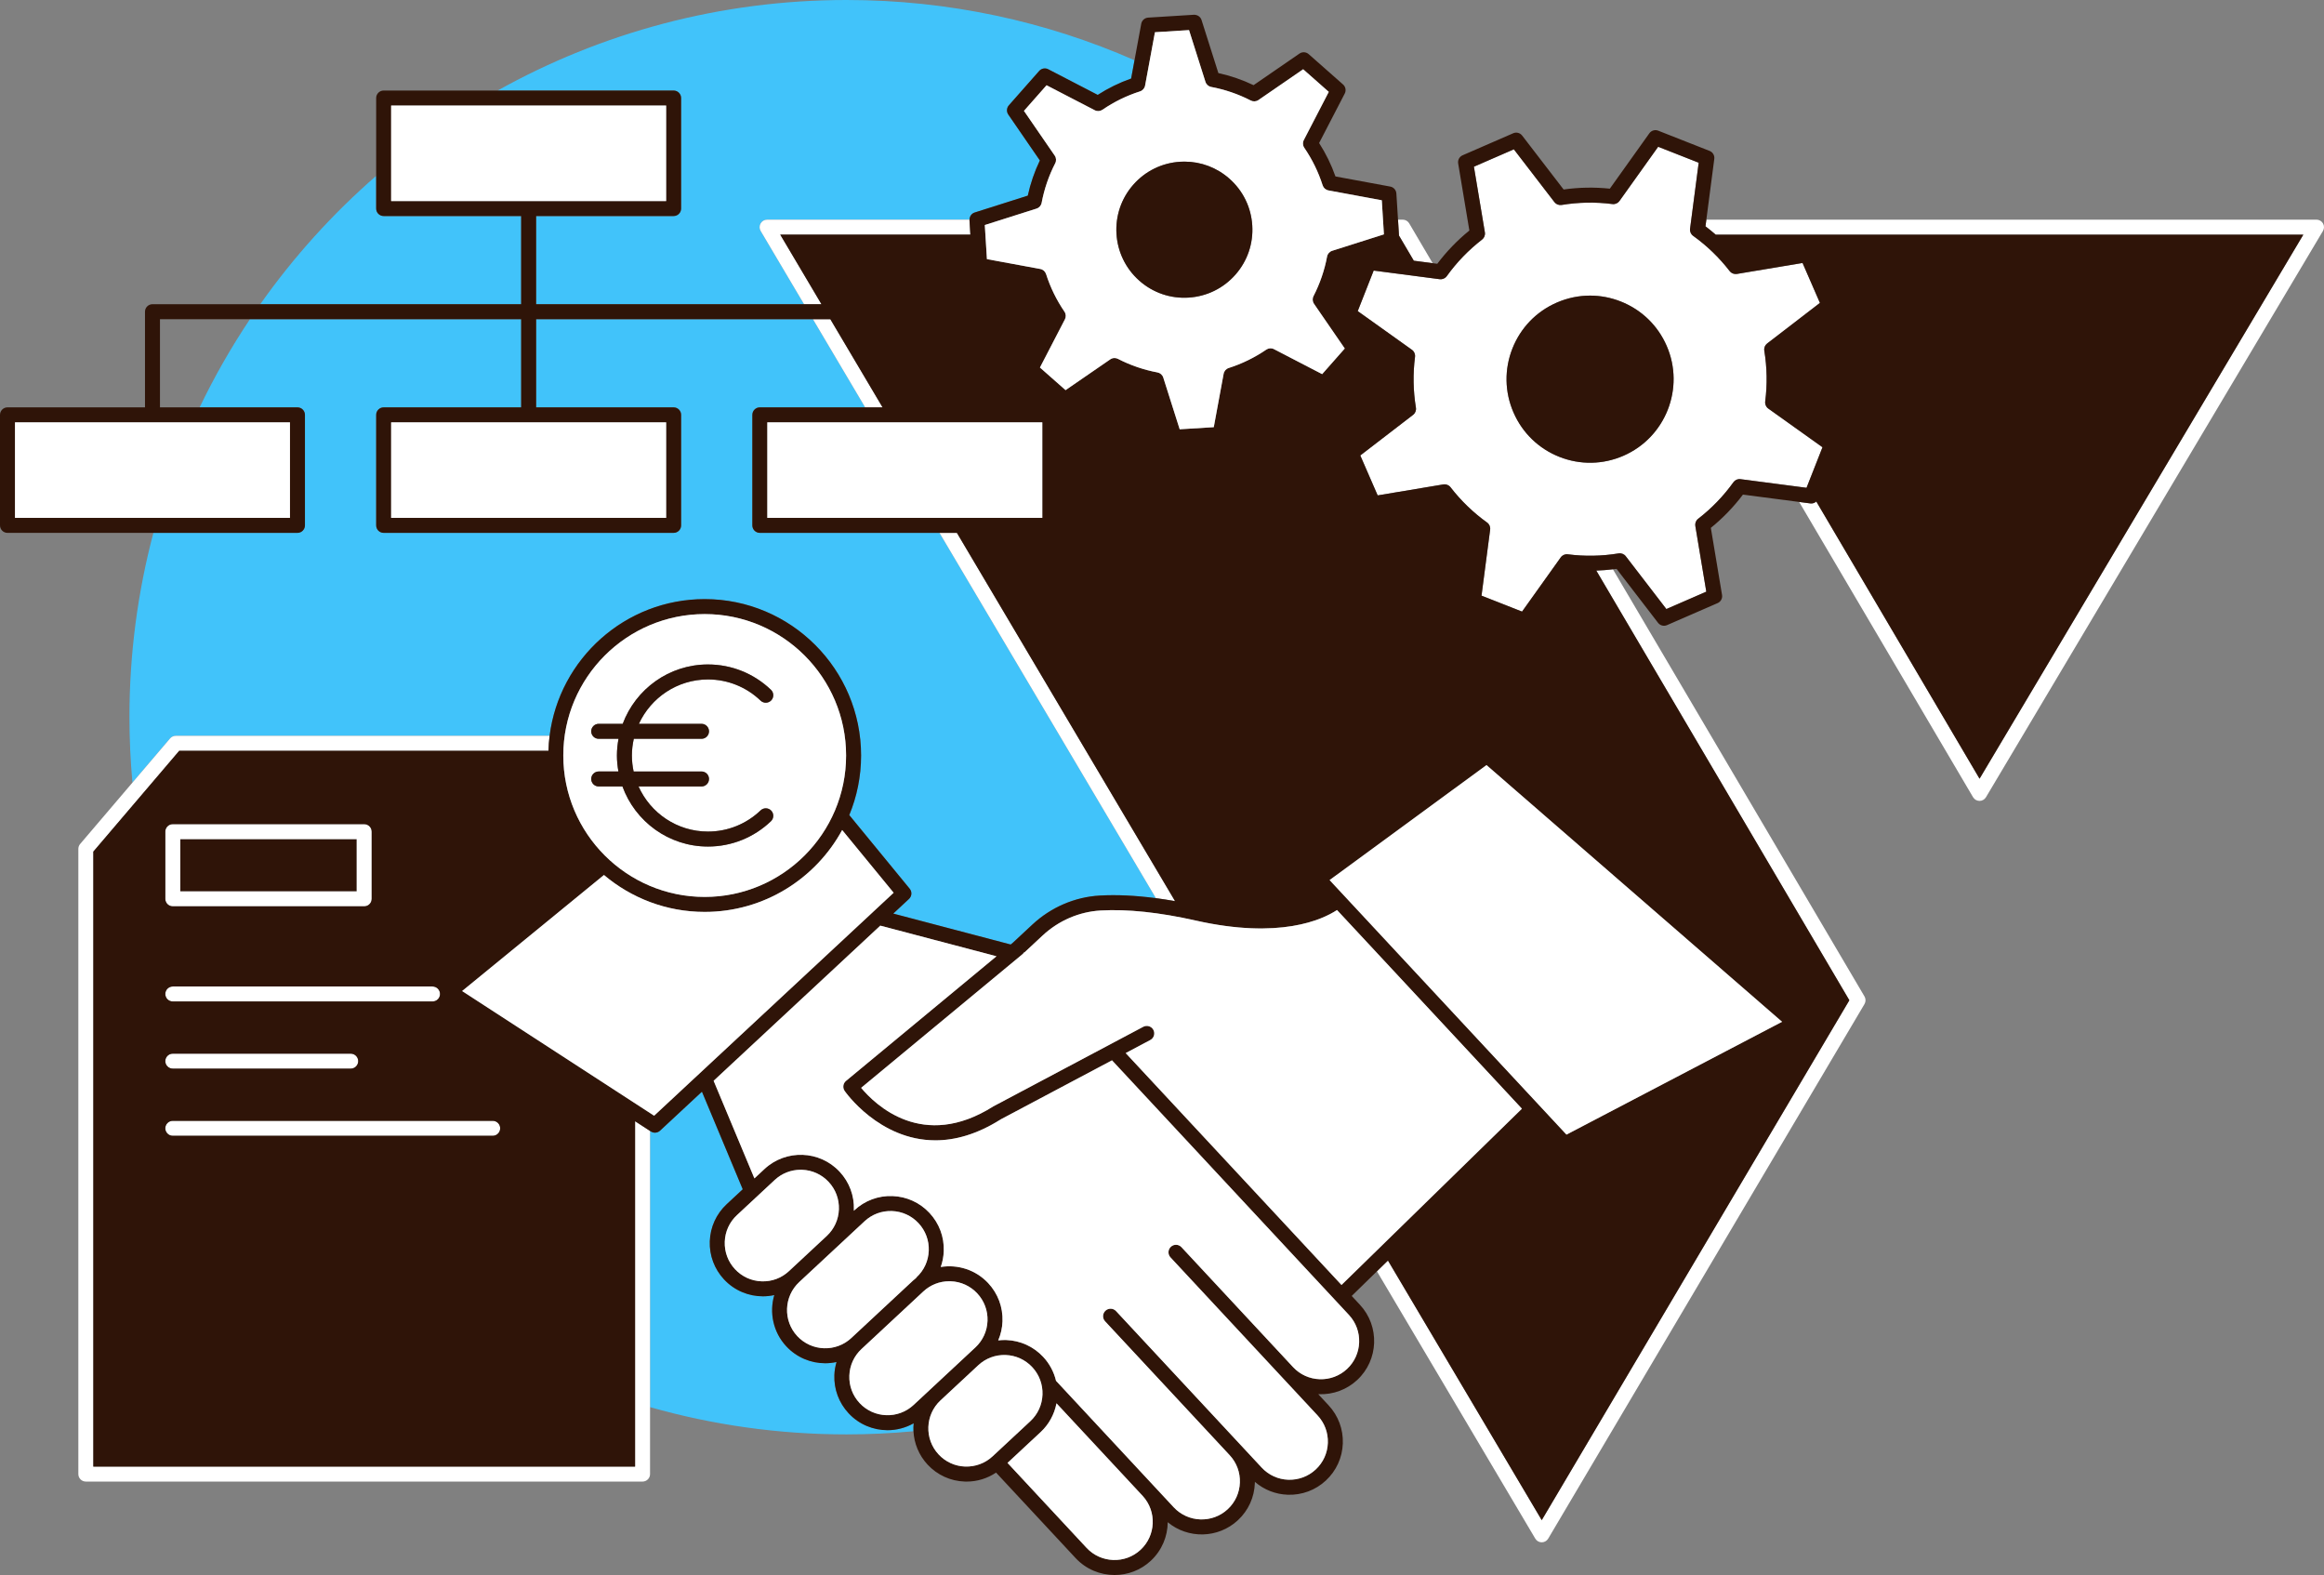 <?xml version="1.0" encoding="UTF-8"?>
<svg xmlns="http://www.w3.org/2000/svg" id="Ebene_1" viewBox="0 0 387.77 262.756">
  <rect x="0" y="0" width="387.77" height="262.756" fill="#808080" stroke="none"/>
  <defs>
    <style>
      .cls-1 {
        fill: none;
      }

      .cls-2 {
        fill: #fff;
      }

      .cls-3 {
        fill: #2f1408;
      }

      .cls-4 {
        fill: #41c3fa;
      }
    </style>
  </defs>
  <path class="cls-1" d="M26.692,53.252v14.707h6.622c2.454-5.115,5.264-10.026,8.392-14.707h-15.014Z"></path>
  <path class="cls-4" d="M86.956,36.046h-22.941c-.69,0-1.25-.56-1.25-1.25v-5.456c-7.273,6.326-13.773,13.518-19.343,21.412h43.535v-14.706Z"></path>
  <path class="cls-4" d="M29.326,122.755h62.377c1.621-12.842,12.604-22.809,25.879-22.809,14.388,0,26.093,11.705,26.093,26.093,0,3.517-.703,6.871-1.97,9.936l10.079,12.283c.419.511.369,1.258-.114,1.708l-2.624,2.442,19.593,5.161.38-.315,3.248-3.024c3.09-2.875,7.073-4.591,11.217-4.829,2.828-.162,5.969-.012,9.382.435l-36.105-60.94h-29.98c-.69,0-1.25-.56-1.25-1.25v-18.439c0-.69.56-1.25,1.25-1.25h17.574l-8.714-14.707h-46.185v14.707h22.941c.69,0,1.25.56,1.25,1.25v18.439c0,.69-.56,1.25-1.25,1.25h-48.383c-.69,0-1.25-.56-1.25-1.25v-18.439c0-.69.56-1.25,1.25-1.25h22.941v-14.707h-45.251c-3.128,4.681-5.938,9.592-8.392,14.707h16.318c.69,0,1.25.56,1.25,1.25v18.439c0,.69-.56,1.25-1.25,1.25h-24.035c-2.603,9.814-3.997,20.12-3.997,30.752,0,3.678.175,7.315.5,10.908l6.275-7.364c.237-.279.585-.44.951-.44Z"></path>
  <path class="cls-4" d="M152.45,237.442c-1.352.763-2.855,1.15-4.359,1.15-2.38,0-4.755-.948-6.5-2.824-1.615-1.736-2.459-3.997-2.374-6.366.027-.751.156-1.481.361-2.184-.62.133-1.249.208-1.88.208-2.38,0-4.755-.948-6.501-2.824-2.209-2.374-2.857-5.644-2.006-8.551-.622.134-1.253.209-1.885.209-2.381,0-4.755-.948-6.501-2.824-1.615-1.736-2.459-3.997-2.374-6.366.085-2.37,1.088-4.565,2.824-6.181l2.672-2.487-6.806-16.282-6.989,6.505c-.238.222-.544.335-.852.335-.235,0-.473-.066-.681-.201l-.136-.088v46.08c10.419,2.962,21.417,4.548,32.786,4.548,3.766,0,7.488-.183,11.165-.523-.024-.445-.008-.891.035-1.335Z"></path>
  <path class="cls-4" d="M113.648,16.357v18.439c0,.69-.56,1.25-1.25,1.25h-22.941v14.706h44.704l-7.24-12.22c-.23-.386-.233-.865-.011-1.256.223-.39.637-.631,1.086-.631h33.775c.001-.542.34-1.027.862-1.193l8.86-2.812c.439-2.026,1.114-3.996,2.014-5.872l-5.269-7.658c-.325-.473-.287-1.106.092-1.536l5.064-5.737c.379-.43,1-.549,1.513-.282l8.254,4.277c1.748-1.126,3.618-2.041,5.575-2.728l.564-3.055C174.591,3.591,158.341-0,141.25-0,120.112-0,100.26,5.489,83.026,15.107h29.372c.69,0,1.25.56,1.25,1.25Z"></path>
  <path class="cls-2" d="M105.964,187.048v57.617H15.572v-102.593l14.331-16.817h61.606c.025-.844.09-1.678.194-2.5H29.326c-.366,0-.714.16-.951.44l-6.275,7.364-8.729,10.244c-.193.226-.299.514-.299.81v104.303c0,.69.56,1.25,1.25,1.25h92.892c.69,0,1.25-.56,1.25-1.25v-57.243l-2.5-1.623Z"></path>
  <rect class="cls-3" x="30.081" y="139.987" width="29.438" height="8.717"></rect>
  <path class="cls-2" d="M28.831,151.204h31.938c.69,0,1.25-.56,1.25-1.25v-11.217c0-.69-.56-1.25-1.25-1.25h-31.938c-.69,0-1.25.56-1.25,1.25v11.217c0,.69.56,1.25,1.25,1.25ZM30.081,139.987h29.438v8.717h-29.438v-8.717Z"></path>
  <path class="cls-2" d="M27.581,165.823c0,.69.56,1.25,1.25,1.25h43.341c.69,0,1.25-.56,1.25-1.25s-.56-1.25-1.25-1.25H28.831c-.69,0-1.25.56-1.25,1.25Z"></path>
  <path class="cls-2" d="M82.208,189.483c.69,0,1.25-.56,1.25-1.25s-.56-1.25-1.25-1.25H28.831c-.69,0-1.25.56-1.25,1.25s.56,1.25,1.25,1.25h53.377Z"></path>
  <path class="cls-2" d="M28.831,175.778c-.69,0-1.25.56-1.25,1.25s.56,1.25,1.25,1.25h29.688c.69,0,1.25-.56,1.25-1.25s-.56-1.25-1.25-1.25h-29.688Z"></path>
  <path class="cls-2" d="M387.607,37.277c-.223-.391-.638-.632-1.087-.632h-101.808l-.145,1.111c.586.441,1.151.908,1.704,1.389h98.05l-54.024,90.764-27.24-46.245c-.264.238-.614.371-.985.317l-1.874-.245,29.017,49.261c.225.38.633.614,1.074.615h.003c.44,0,.849-.232,1.074-.61l56.228-94.467c.23-.387.234-.866.013-1.258Z"></path>
  <path class="cls-2" d="M196.064,150.332l-36.399-61.435h-2.905l36.105,60.94c1.04.137,2.107.302,3.198.495Z"></path>
  <polygon class="cls-2" points="147.26 67.959 138.546 53.252 135.641 53.252 144.355 67.959 147.26 67.959"></polygon>
  <path class="cls-2" d="M126.909,37.276c-.223.391-.219.87.011,1.256l7.24,12.22h2.905l-6.877-11.606h31.724l-.151-2.424c-.002-.026.008-.05.008-.076h-33.775c-.449,0-.863.241-1.086.631Z"></path>
  <path class="cls-2" d="M266.347,95.185l42.225,71.683-51.327,86.73-25.659-43.309-1.84,1.797,26.425,44.601c.225.381.634.613,1.075.613.442,0,.851-.233,1.076-.613l52.777-89.181c.231-.392.232-.879.001-1.272l-41.978-71.264c-.923.111-1.849.184-2.776.214Z"></path>
  <path class="cls-2" d="M233.43,39.303l2.47,4.192,3.144.411-3.915-6.646c-.225-.381-.635-.615-1.077-.615h-.788l.166,2.658Z"></path>
  <path class="cls-2" d="M301.428,81.376l2.661-6.763-9.045-6.456c-.375-.268-.572-.72-.514-1.177.362-2.817.311-5.67-.15-8.479-.075-.455.106-.913.472-1.194l8.81-6.773-2.9-6.663-10.96,1.831c-.459.069-.914-.106-1.195-.469-1.744-2.256-3.797-4.237-6.103-5.891-.374-.269-.57-.721-.511-1.178l1.44-11.018-6.763-2.662-6.455,9.045c-.267.374-.716.575-1.177.514-2.817-.362-5.67-.31-8.479.15-.46.069-.913-.106-1.194-.472l-6.773-8.81-6.664,2.9,1.831,10.961c.075.454-.104.913-.469,1.195-2.252,1.74-4.233,3.793-5.89,6.102-.268.374-.722.568-1.178.511l-11.019-1.44-2.661,6.764,9.045,6.455c.375.268.572.72.514,1.177-.362,2.817-.311,5.67.15,8.479.075.455-.106.913-.472,1.194l-8.81,6.773,2.9,6.663,10.96-1.831c.457-.073.913.104,1.195.469,1.742,2.255,3.795,4.236,6.103,5.891.374.269.57.721.511,1.178l-1.44,11.019,6.763,2.661,6.455-9.045c.268-.374.716-.573,1.177-.514,2.818.363,5.671.311,8.479-.15.458-.074.913.107,1.194.472l6.773,8.81,6.664-2.9-1.831-10.96c-.075-.454.104-.913.469-1.195,2.253-1.741,4.234-3.795,5.89-6.103.268-.375.713-.574,1.178-.511l11.019,1.44ZM260.212,76.226c-3.464-1.363-6.189-3.994-7.675-7.407s-1.553-7.2-.19-10.664c1.363-3.463,3.993-6.189,7.407-7.674,1.783-.776,3.669-1.166,5.558-1.166,1.725,0,3.452.325,5.106.976,3.464,1.363,6.189,3.994,7.675,7.407,3.066,7.045-.171,15.271-7.217,18.338-3.413,1.484-7.202,1.552-10.664.19Z"></path>
  <path class="cls-3" d="M302.072,83.981c.371.053.721-.08.985-.317l27.24,46.245,54.024-90.764h-98.05c-.553-.48-1.119-.947-1.704-1.389l.145-1.111,1.325-10.143c.074-.568-.248-1.115-.781-1.325l-8.579-3.377c-.534-.21-1.143-.029-1.476.436l-6.594,9.238c-2.563-.268-5.152-.223-7.712.138l-6.918-8.998c-.352-.455-.966-.613-1.49-.385l-8.454,3.679c-.525.23-.828.787-.734,1.353l1.87,11.196c-2.006,1.627-3.803,3.489-5.356,5.549l-.77-.101-3.144-.411-2.47-4.192-.166-2.658-.273-4.369c-.036-.572-.457-1.047-1.02-1.151l-9.143-1.688c-.689-1.959-1.603-3.828-2.728-5.575l4.277-8.255c.264-.51.146-1.133-.283-1.513l-5.737-5.062c-.431-.379-1.062-.418-1.536-.092l-7.658,5.269c-1.875-.899-3.844-1.575-5.871-2.014l-2.812-8.861c-.174-.547-.704-.886-1.27-.87l-7.637.477c-.572.036-1.047.457-1.151,1.022l-1.124,6.086-.564,3.055c-1.957.688-3.827,1.603-5.575,2.728l-8.254-4.277c-.513-.267-1.134-.147-1.513.282l-5.064,5.737c-.379.43-.417,1.063-.092,1.536l5.269,7.658c-.899,1.876-1.575,3.846-2.014,5.872l-8.86,2.812c-.522.166-.862.651-.862,1.193,0,.026-.01.05-.008.076l.151,2.424h-31.724l6.877,11.606h-47.609v-14.706h22.941c.69,0,1.25-.56,1.25-1.25v-18.439c0-.69-.56-1.25-1.25-1.25h-48.383c-.69,0-1.25.56-1.25,1.25v18.439c0,.69.56,1.25,1.25,1.25h22.941v14.706H25.442c-.69,0-1.25.56-1.25,1.25v15.957H1.25C.56,67.959 0,68.518 0,69.209v18.439c0,.69.56,1.25,1.25,1.25h48.382c.69,0,1.25-.56,1.25-1.25v-18.439c0-.69-.56-1.25-1.25-1.25h-22.94v-14.707h60.265v14.707h-22.941c-.69,0-1.25.56-1.25,1.25v18.439c0,.69.56,1.25,1.25,1.25h48.383c.69,0,1.25-.56,1.25-1.25v-18.439c0-.69-.56-1.25-1.25-1.25h-22.941v-14.707h49.09l8.713,14.707h-20.479c-.69,0-1.25.56-1.25,1.25v18.439c0,.69.56,1.25,1.25,1.25h32.885l36.399,61.435c-1.091-.192-2.158-.358-3.198-.495-3.413-.447-6.554-.598-9.382-.435-4.144.238-8.127,1.954-11.217,4.829l-3.248,3.024-.38.315-19.593-5.161,2.624-2.442c.483-.45.533-1.197.114-1.708l-10.079-12.283c1.267-3.064,1.97-6.419,1.97-9.936,0-14.388-11.705-26.093-26.093-26.093-13.275,0-24.258,9.967-25.879,22.809-.104.822-.169,1.656-.194,2.5H29.904l-14.331,16.817v102.593h90.392v-57.617l2.5,1.623.136.088c.208.135.445.201.681.201.308,0,.613-.113.852-.335l6.989-6.505,6.806,16.282-2.672,2.487c-1.736,1.615-2.739,3.811-2.824,6.181-.085,2.369.759,4.63,2.374,6.366,1.746,1.876,4.12,2.824,6.501,2.824.632,0,1.264-.075,1.885-.209-.85,2.908-.203,6.177,2.006,8.551,1.746,1.876,4.121,2.824,6.501,2.824.631,0,1.26-.075,1.88-.208-.205.703-.335,1.433-.361,2.184-.085,2.369.759,4.63,2.374,6.366,1.745,1.876,4.12,2.824,6.5,2.824,1.504,0,3.007-.388,4.359-1.15-.042.444-.059.889-.035,1.335.109,2.003.89,3.979,2.359,5.559,1.615,1.736,3.811,2.739,6.18,2.824.109.004.218.006.326.006,1.771,0,3.466-.527,4.916-1.499l13.272,14.26c1.746,1.876,4.121,2.824,6.501,2.824,2.167,0,4.338-.785,6.045-2.374,1.858-1.73,2.807-4.075,2.825-6.433,3.38,2.806,8.415,2.732,11.714-.338,1.735-1.615,2.738-3.81,2.823-6.18.002-.072.004-.145.005-.218,1.524,1.321,3.438,2.077,5.482,2.151,2.367.08,4.631-.76,6.366-2.374,1.736-1.615,2.739-3.811,2.824-6.18.085-2.37-.759-4.631-2.374-6.366l-1.73-1.859c.047.003.095.005.143.007,2.347.082,4.63-.759,6.366-2.374,3.582-3.334,3.784-8.962.45-12.546l-1.37-1.472,4.207-4.109,1.84-1.797,25.659,43.309,51.327-86.73-42.225-71.683c.927-.03,1.853-.103,2.776-.214.204-.025.408-.038.612-.067l6.918,8.998c.351.455.965.614,1.49.385l8.454-3.679c.525-.23.828-.787.734-1.353l-1.87-11.195c2.007-1.628,3.804-3.49,5.356-5.55l9.381,1.226,1.874.245ZM48.382,86.397H2.5v-15.938h45.882v15.938ZM65.265,17.607h45.883v15.938h-45.883v-15.938ZM111.148,86.397h-45.883v-15.938h45.883v15.938ZM289.232,80.447c-1.655,2.308-3.637,4.361-5.89,6.103-.364.282-.544.741-.469,1.195l1.831,10.96-6.664,2.9-6.773-8.81c-.281-.364-.736-.546-1.194-.472-2.809.462-5.661.514-8.479.15-.461-.06-.909.14-1.177.514l-6.455,9.045-6.763-2.661,1.44-11.019c.06-.457-.137-.909-.511-1.178-2.308-1.654-4.36-3.636-6.103-5.891-.282-.364-.738-.542-1.195-.469l-10.96,1.831-2.9-6.663,8.81-6.773c.365-.281.547-.739.472-1.194-.462-2.81-.513-5.662-.15-8.479.059-.457-.139-.909-.514-1.177l-9.045-6.455,2.661-6.764,11.019,1.44c.456.058.91-.137,1.178-.511,1.656-2.309,3.638-4.361,5.89-6.102.364-.282.544-.741.469-1.195l-1.831-10.961,6.664-2.9,6.773,8.81c.281.365.734.541,1.194.472,2.81-.46,5.662-.513,8.479-.15.461.061.91-.14,1.177-.514l6.455-9.045,6.763,2.662-1.44,11.018c-.06.457.137.909.511,1.178,2.306,1.653,4.358,3.635,6.103,5.891.281.362.736.538,1.195.469l10.96-1.831,2.9,6.663-8.81,6.773c-.365.281-.547.739-.472,1.194.462,2.81.513,5.662.15,8.479-.059.457.139.909.514,1.177l9.045,6.456-2.661,6.763-11.019-1.44c-.465-.064-.91.136-1.178.511ZM220.182,230.089c-1.685-.06-3.245-.766-4.402-1.989l-18.649-20.036c-.47-.506-1.263-.532-1.767-.064-.506.471-.534,1.262-.064,1.767l18.612,19.997c.015.016.028.03.043.046l5.896,6.334c1.161,1.247,1.767,2.871,1.705,4.573-.06,1.702-.781,3.279-2.028,4.439-1.248,1.161-2.892,1.76-4.573,1.705-1.702-.06-3.279-.781-4.439-2.028l-4.912-5.277c-.005-.006-.01-.011-.016-.017l-19.371-20.812c-.47-.505-1.261-.531-1.767-.064-.506.471-.534,1.262-.064,1.767l20.787,22.334c1.161,1.247,1.767,2.871,1.705,4.574-.06,1.702-.78,3.278-2.027,4.439-2.574,2.394-6.619,2.25-9.014-.322l-3.296-3.541c-.025-.028-.051-.056-.076-.083l-16.265-17.474c-.351-1.473-1.071-2.84-2.131-3.978-1.615-1.736-3.811-2.739-6.18-2.824-.451-.017-.894.011-1.332.059.424-.992.672-2.06.712-3.171.085-2.369-.758-4.63-2.373-6.366-2.096-2.252-5.098-3.167-7.929-2.708.296-.839.469-1.727.502-2.642.085-2.37-.758-4.631-2.373-6.366-1.615-1.736-3.811-2.739-6.18-2.824-2.381-.088-4.631.759-6.366,2.374l-.09.084c.003-.05.011-.099.013-.149.085-2.369-.758-4.63-2.373-6.366-3.334-3.582-8.963-3.786-12.546-.45l-1.677,1.56-6.806-16.282,27.809-25.883,19.389,5.108-25.107,20.791c-.496.41-.599,1.131-.238,1.663.075.111,5.729,8.252,15.15,8.252,3.221,0,6.884-.952,10.913-3.502l18.554-9.844,39.537,42.479c2.396,2.574,2.25,6.618-.323,9.013-1.247,1.161-2.877,1.766-4.574,1.705ZM181.299,258.224l-13.19-14.171,5.511-5.129c1.396-1.299,2.308-2.976,2.66-4.814l14.42,15.493c2.329,2.577,2.163,6.569-.388,8.943-2.574,2.396-6.618,2.249-9.013-.323ZM143.421,234.065c-1.161-1.247-1.767-2.871-1.705-4.574.06-1.702.78-3.278,2.027-4.439l10.31-9.597c1.19-1.107,2.722-1.709,4.339-1.709.077,0,.156.001.234.004,1.702.061,3.279.781,4.439,2.028s1.766,2.871,1.705,4.574c-.061,1.702-.781,3.278-2.028,4.439l-3.545,3.3-3.974,3.699c-.002.002-.004.004-.006.006l-2.785,2.592c-2.575,2.396-6.618,2.251-9.013-.323ZM129.257,196.857c1.19-1.107,2.722-1.709,4.339-1.709.077,0,.156.001.234.004,1.702.061,3.279.781,4.439,2.028s1.766,2.871,1.705,4.574c-.061,1.702-.781,3.278-2.028,4.439l-6.299,5.862c-1.246,1.16-2.857,1.77-4.573,1.705-1.702-.06-3.279-.781-4.439-2.027-1.161-1.247-1.767-2.872-1.705-4.574.06-1.702.781-3.279,2.028-4.439l6.299-5.862ZM133.351,213.886l10.902-10.146c1.247-1.161,2.872-1.766,4.573-1.705,1.702.06,3.279.781,4.439,2.028s1.766,2.871,1.705,4.573c-.061,1.702-.781,3.279-2.028,4.439-.042.039-.061.091-.096.134-.167.135-.336.268-.495.416l-10.31,9.597c-2.574,2.394-6.618,2.248-9.013-.323-2.396-2.574-2.25-6.617.323-9.014ZM156.928,233.62l6.299-5.862c1.247-1.161,2.875-1.767,4.573-1.705,1.702.06,3.279.781,4.439,2.028,1.161,1.247,1.767,2.871,1.705,4.573-.06,1.702-.781,3.279-2.028,4.439l-6.299,5.862c-1.247,1.161-2.883,1.757-4.573,1.705-1.702-.06-3.279-.781-4.439-2.028-2.396-2.574-2.25-6.617.323-9.013ZM109.143,186.131l-32.035-20.798,23.665-19.359c4.544,3.838,10.41,6.158,16.81,6.158,9.89,0,18.512-5.531,22.936-13.661l8.588,10.465-39.964,37.195ZM117.582,102.446c13.009,0,23.593,10.584,23.593,23.593s-10.584,23.593-23.593,23.593-23.593-10.584-23.593-23.593,10.584-23.593,23.593-23.593ZM187.827,175.68l4.105-2.178c.609-.324.842-1.08.519-1.69-.323-.609-1.082-.841-1.69-.519l-25.026,13.281c-11.78,7.455-19.731-.309-22.051-3.094l26.959-22.324c.098-.081.164-.184.23-.285l.046.03,3.052-2.841c2.664-2.479,6.094-3.958,9.658-4.163,4.47-.258,9.809.304,15.86,1.669,14.04,3.165,21.136-.13,23.598-1.75l30.85,33.145-30.101,29.403-36.009-38.686ZM128.03,70.459h45.883v15.938h-45.883v-15.938ZM164.319,37.54l8.632-2.739c.44-.14.767-.509.851-.962.429-2.295,1.19-4.516,2.264-6.601.211-.409.18-.901-.082-1.281l-5.134-7.46,3.772-4.274,8.041,4.167c.406.212.899.183,1.281-.078,1.934-1.323,4.042-2.354,6.268-3.066.439-.14.765-.511.849-.964l1.645-8.906,5.689-.354,2.74,8.633c.14.44.509.767.962.851,2.295.429,4.516,1.19,6.6,2.264.412.212.901.181,1.281-.082l7.46-5.134,4.274,3.772-4.167,8.041c-.211.409-.182.901.079,1.281,1.321,1.932,2.353,4.04,3.066,6.268.141.439.511.765.964.849l8.905,1.645.354,5.689-8.632,2.74c-.44.14-.767.509-.851.962-.429,2.295-1.19,4.516-2.264,6.6-.211.409-.18.901.082,1.281l5.134,7.46-3.772,4.274-8.041-4.167c-.408-.214-.9-.183-1.281.078-1.933,1.323-4.042,2.354-6.268,3.066-.439.14-.765.511-.849.964l-1.645,8.906-5.689.354-2.74-8.632c-.14-.44-.509-.766-.962-.851-2.298-.431-4.519-1.191-6.6-2.264-.181-.093-.377-.139-.572-.139-.249,0-.496.074-.709.221l-7.46,5.134-4.274-3.772,4.166-8.041c.212-.409.183-.901-.078-1.281-1.322-1.933-2.353-4.042-3.066-6.268-.141-.439-.511-.765-.964-.849l-8.905-1.645-.354-5.689ZM221.852,146.821l26.177-19.184,49.316,42.825-35.971,18.821-39.523-42.463ZM27.581,138.737c0-.69.56-1.25,1.25-1.25h31.938c.69,0,1.25.56,1.25,1.25v11.217c0,.69-.56,1.25-1.25,1.25h-31.938c-.69,0-1.25-.56-1.25-1.25v-11.217ZM72.172,164.573c.69,0,1.25.56,1.25,1.25s-.56,1.25-1.25,1.25H28.831c-.69,0-1.25-.56-1.25-1.25s.56-1.25,1.25-1.25h43.341ZM59.769,177.028c0,.69-.56,1.25-1.25,1.25h-29.688c-.69,0-1.25-.56-1.25-1.25s.56-1.25,1.25-1.25h29.688c.69,0,1.25.56,1.25,1.25ZM27.581,188.233c0-.69.56-1.25,1.25-1.25h53.377c.69,0,1.25.56,1.25,1.25s-.56,1.25-1.25,1.25H28.831c-.69,0-1.25-.56-1.25-1.25Z"></path>
  <path class="cls-3" d="M278.093,57.698c-1.485-3.413-4.211-6.044-7.675-7.407-1.653-.65-3.381-.976-5.106-.976-1.889,0-3.774.39-5.558,1.166-3.414,1.485-6.044,4.211-7.407,7.674-1.363,3.464-1.296,7.251.19,10.664s4.211,6.044,7.675,7.407c3.462,1.361,7.251,1.294,10.664-.19,7.046-3.066,10.283-11.293,7.217-18.338Z"></path>
  <path class="cls-2" d="M164.673,43.229l8.905,1.645c.453.084.823.41.964.849.713,2.226,1.744,4.335,3.066,6.268.261.38.29.872.078,1.281l-4.166,8.041,4.274,3.772,7.46-5.134c.213-.146.46-.221.709-.221.195,0,.392.046.572.139,2.081,1.072,4.302,1.833,6.6,2.264.453.085.822.411.962.851l2.74,8.632,5.689-.354,1.645-8.906c.084-.453.41-.824.849-.964,2.226-.712,4.335-1.743,6.268-3.066.381-.261.873-.292,1.281-.078l8.041,4.167,3.772-4.274-5.134-7.46c-.262-.38-.293-.872-.082-1.281,1.073-2.084,1.835-4.305,2.264-6.6.084-.453.411-.822.851-.962l8.632-2.74-.354-5.689-8.905-1.645c-.453-.084-.823-.41-.964-.849-.713-2.228-1.745-4.336-3.066-6.268-.261-.38-.29-.872-.079-1.281l4.167-8.041-4.274-3.772-7.46,5.134c-.38.263-.869.294-1.281.082-2.084-1.073-4.305-1.835-6.6-2.264-.453-.084-.822-.411-.962-.851l-2.74-8.633-5.689.354-1.645,8.906c-.084.453-.41.824-.849.964-2.226.712-4.334,1.743-6.268,3.066-.382.261-.875.29-1.281.078l-8.041-4.167-3.772,4.274,5.134,7.46c.262.38.293.872.082,1.281-1.073,2.085-1.835,4.306-2.264,6.601-.084.453-.411.822-.851.962l-8.632,2.739.354,5.689ZM189.103,30.805c2.006-2.274,4.778-3.631,7.805-3.819.242-.016.482-.022.723-.022,2.767,0,5.405.995,7.497,2.842,2.273,2.006,3.63,4.778,3.818,7.805.19,3.027-.811,5.946-2.818,8.22-2.006,2.273-4.778,3.63-7.805,3.818-3.028.193-5.946-.81-8.22-2.818-4.693-4.143-5.143-11.331-1-16.024Z"></path>
  <path class="cls-3" d="M190.103,46.83c2.273,2.008,5.191,3.012,8.22,2.818,3.026-.189,5.799-1.545,7.805-3.818,2.007-2.273,3.008-5.192,2.818-8.22-.189-3.026-1.545-5.799-3.818-7.805-2.092-1.847-4.731-2.842-7.497-2.842-.24,0-.48.007-.723.022-3.026.189-5.799,1.545-7.805,3.819-4.143,4.693-3.693,11.882,1,16.024Z"></path>
  <path class="cls-2" d="M253.937,184.963l-30.85-33.145c-2.462,1.62-9.559,4.915-23.598,1.75-6.052-1.365-11.391-1.927-15.86-1.669-3.564.205-6.994,1.684-9.658,4.163l-3.052,2.841-.046-.03c-.067.101-.132.204-.23.285l-26.959,22.324c2.319,2.785,10.271,10.549,22.051,3.094l25.026-13.281c.608-.322,1.367-.091,1.69.519.323.61.091,1.366-.519,1.69l-4.105,2.178,36.009,38.686,30.101-29.403Z"></path>
  <path class="cls-2" d="M225.079,219.371l-39.537-42.479-18.554,9.844c-4.029,2.55-7.692,3.502-10.913,3.502-9.422,0-15.075-8.141-15.15-8.252-.36-.532-.258-1.253.238-1.663l25.107-20.791-19.389-5.108-27.809,25.883,6.806,16.282,1.677-1.56c3.583-3.336,9.212-3.132,12.546.45,1.615,1.736,2.458,3.997,2.373,6.366-.002.05-.01.099-.013.149l.09-.084c1.735-1.615,3.985-2.462,6.366-2.374,2.369.085,4.564,1.088,6.18,2.824,1.615,1.735,2.458,3.996,2.373,6.366-.033.915-.206,1.803-.502,2.642,2.831-.459,5.833.456,7.929,2.708,1.615,1.736,2.458,3.997,2.373,6.366-.04,1.11-.288,2.179-.712,3.171.438-.049.881-.076,1.332-.059,2.369.085,4.564,1.088,6.18,2.824,1.06,1.138,1.78,2.505,2.131,3.978l16.265,17.474c.025.027.051.055.076.083l3.296,3.541c2.394,2.572,6.439,2.717,9.014.322,1.247-1.16,1.967-2.736,2.027-4.439.061-1.703-.544-3.327-1.705-4.574l-20.787-22.334c-.471-.505-.442-1.296.064-1.767.506-.468,1.297-.441,1.767.064l19.371,20.812c.006.006.011.011.016.017l4.912,5.277c1.16,1.247,2.737,1.968,4.439,2.028,1.682.055,3.325-.544,4.573-1.705,1.247-1.16,1.968-2.737,2.028-4.439.061-1.702-.544-3.326-1.705-4.573l-5.896-6.334c-.015-.016-.028-.03-.043-.046l-18.612-19.997c-.471-.505-.442-1.296.064-1.767.504-.469,1.297-.442,1.767.064l18.649,20.036c1.157,1.224,2.718,1.929,4.402,1.989,1.697.06,3.327-.544,4.574-1.705,2.573-2.394,2.719-6.439.323-9.013Z"></path>
  <path class="cls-2" d="M190.7,249.603l-14.42-15.493c-.352,1.838-1.264,3.515-2.66,4.814l-5.511,5.129,13.19,14.171c2.394,2.572,6.439,2.719,9.013.323,2.551-2.374,2.717-6.366.388-8.943Z"></path>
  <path class="cls-2" d="M149.107,148.935l-8.588-10.465c-4.424,8.131-13.047,13.661-22.936,13.661-6.4,0-12.265-2.32-16.81-6.158l-23.665,19.359,32.035,20.798,39.964-37.195Z"></path>
  <polygon class="cls-2" points="297.345 170.463 248.029 127.638 221.852 146.821 261.374 189.284 297.345 170.463"></polygon>
  <path class="cls-2" d="M122.635,211.733c1.16,1.246,2.737,1.967,4.439,2.027,1.716.065,3.327-.545,4.573-1.705l6.299-5.862c1.247-1.16,1.967-2.736,2.028-4.439.06-1.703-.545-3.327-1.705-4.574s-2.737-1.967-4.439-2.028c-.078-.003-.157-.004-.234-.004-1.617,0-3.149.602-4.339,1.709l-6.299,5.862c-1.247,1.16-1.968,2.737-2.028,4.439-.061,1.702.544,3.327,1.705,4.574Z"></path>
  <path class="cls-2" d="M142.04,223.222l10.31-9.597c.16-.149.328-.282.495-.416.035-.043.054-.095.096-.134,1.247-1.16,1.967-2.737,2.028-4.439.06-1.702-.545-3.326-1.705-4.573s-2.737-1.968-4.439-2.028c-1.701-.06-3.326.544-4.573,1.705l-10.902,10.146c-2.573,2.397-2.719,6.439-.323,9.014,2.394,2.571,6.439,2.718,9.013.323Z"></path>
  <path class="cls-2" d="M155.219,231.796c.002-.002.004-.004.006-.006l3.974-3.699,3.545-3.3c1.247-1.16,1.967-2.736,2.028-4.439.06-1.703-.545-3.327-1.705-4.574s-2.737-1.967-4.439-2.028c-.078-.003-.157-.004-.234-.004-1.617,0-3.149.602-4.339,1.709l-10.31,9.597c-1.247,1.16-1.967,2.736-2.027,4.439-.061,1.703.544,3.327,1.705,4.574,2.394,2.574,6.438,2.719,9.013.323l2.785-2.592Z"></path>
  <path class="cls-2" d="M161.044,244.661c1.69.052,3.326-.544,4.573-1.705l6.299-5.862c1.247-1.16,1.968-2.737,2.028-4.439.061-1.702-.544-3.326-1.705-4.573-1.16-1.247-2.737-1.968-4.439-2.028-1.698-.061-3.326.544-4.573,1.705l-6.299,5.862c-2.573,2.396-2.719,6.439-.323,9.013,1.16,1.247,2.737,1.968,4.439,2.028Z"></path>
  <path class="cls-2" d="M117.582,149.632c13.009,0,23.593-10.584,23.593-23.593s-10.584-23.593-23.593-23.593-23.593,10.584-23.593,23.593,10.584,23.593,23.593,23.593ZM98.646,129.954c0-.69.56-1.25,1.25-1.25h3.288c-.154-.867-.249-1.754-.249-2.665,0-.953.099-1.882.268-2.786h-3.307c-.69,0-1.25-.56-1.25-1.25s.56-1.25,1.25-1.25h4.007c2.154-5.773,7.707-9.903,14.222-9.903,3.932,0,7.666,1.502,10.515,4.229.499.477.516,1.269.039,1.768-.479.499-1.269.516-1.768.039-2.382-2.28-5.502-3.535-8.786-3.535-5.109,0-9.512,3.042-11.522,7.403h10.449c.69,0,1.25.56,1.25,1.25s-.56,1.25-1.25,1.25h-11.299c-.202.898-.318,1.828-.318,2.786,0,.915.102,1.805.287,2.665h11.33c.69,0,1.25.56,1.25,1.25s-.56,1.25-1.25,1.25h-10.507c1.983,4.428,6.423,7.524,11.58,7.524,3.284,0,6.404-1.255,8.786-3.534.499-.477,1.289-.461,1.768.039.477.499.46,1.29-.039,1.768-2.85,2.727-6.584,4.228-10.515,4.228-6.56,0-12.146-4.188-14.267-10.024h-3.963c-.69,0-1.25-.56-1.25-1.25Z"></path>
  <path class="cls-3" d="M118.125,141.228c3.931,0,7.665-1.501,10.515-4.228.499-.477.517-1.269.039-1.768-.478-.5-1.269-.516-1.768-.039-2.382,2.279-5.502,3.534-8.786,3.534-5.157,0-9.597-3.097-11.58-7.524h10.507c.69,0,1.25-.56,1.25-1.25s-.56-1.25-1.25-1.25h-11.33c-.185-.86-.287-1.75-.287-2.665,0-.958.116-1.888.318-2.786h11.299c.69,0,1.25-.56,1.25-1.25s-.56-1.25-1.25-1.25h-10.449c2.01-4.362,6.413-7.403,11.522-7.403,3.284,0,6.404,1.255,8.786,3.535.499.477,1.288.46,1.768-.039.477-.499.46-1.29-.039-1.768-2.849-2.727-6.583-4.229-10.515-4.229-6.515,0-12.069,4.13-14.222,9.903h-4.007c-.69,0-1.25.56-1.25,1.25s.56,1.25,1.25,1.25h3.307c-.169.904-.268,1.833-.268,2.786,0,.911.095,1.798.249,2.665h-3.288c-.69,0-1.25.56-1.25,1.25s.56,1.25,1.25,1.25h3.963c2.12,5.837,7.706,10.024,14.267,10.024Z"></path>
  <rect class="cls-2" x="65.265" y="17.607" width="45.883" height="15.938"></rect>
  <rect class="cls-2" x="65.265" y="70.459" width="45.883" height="15.938"></rect>
  <rect class="cls-2" x="2.5" y="70.459" width="45.882" height="15.938"></rect>
  <rect class="cls-2" x="128.03" y="70.459" width="45.883" height="15.938"></rect>
</svg>
